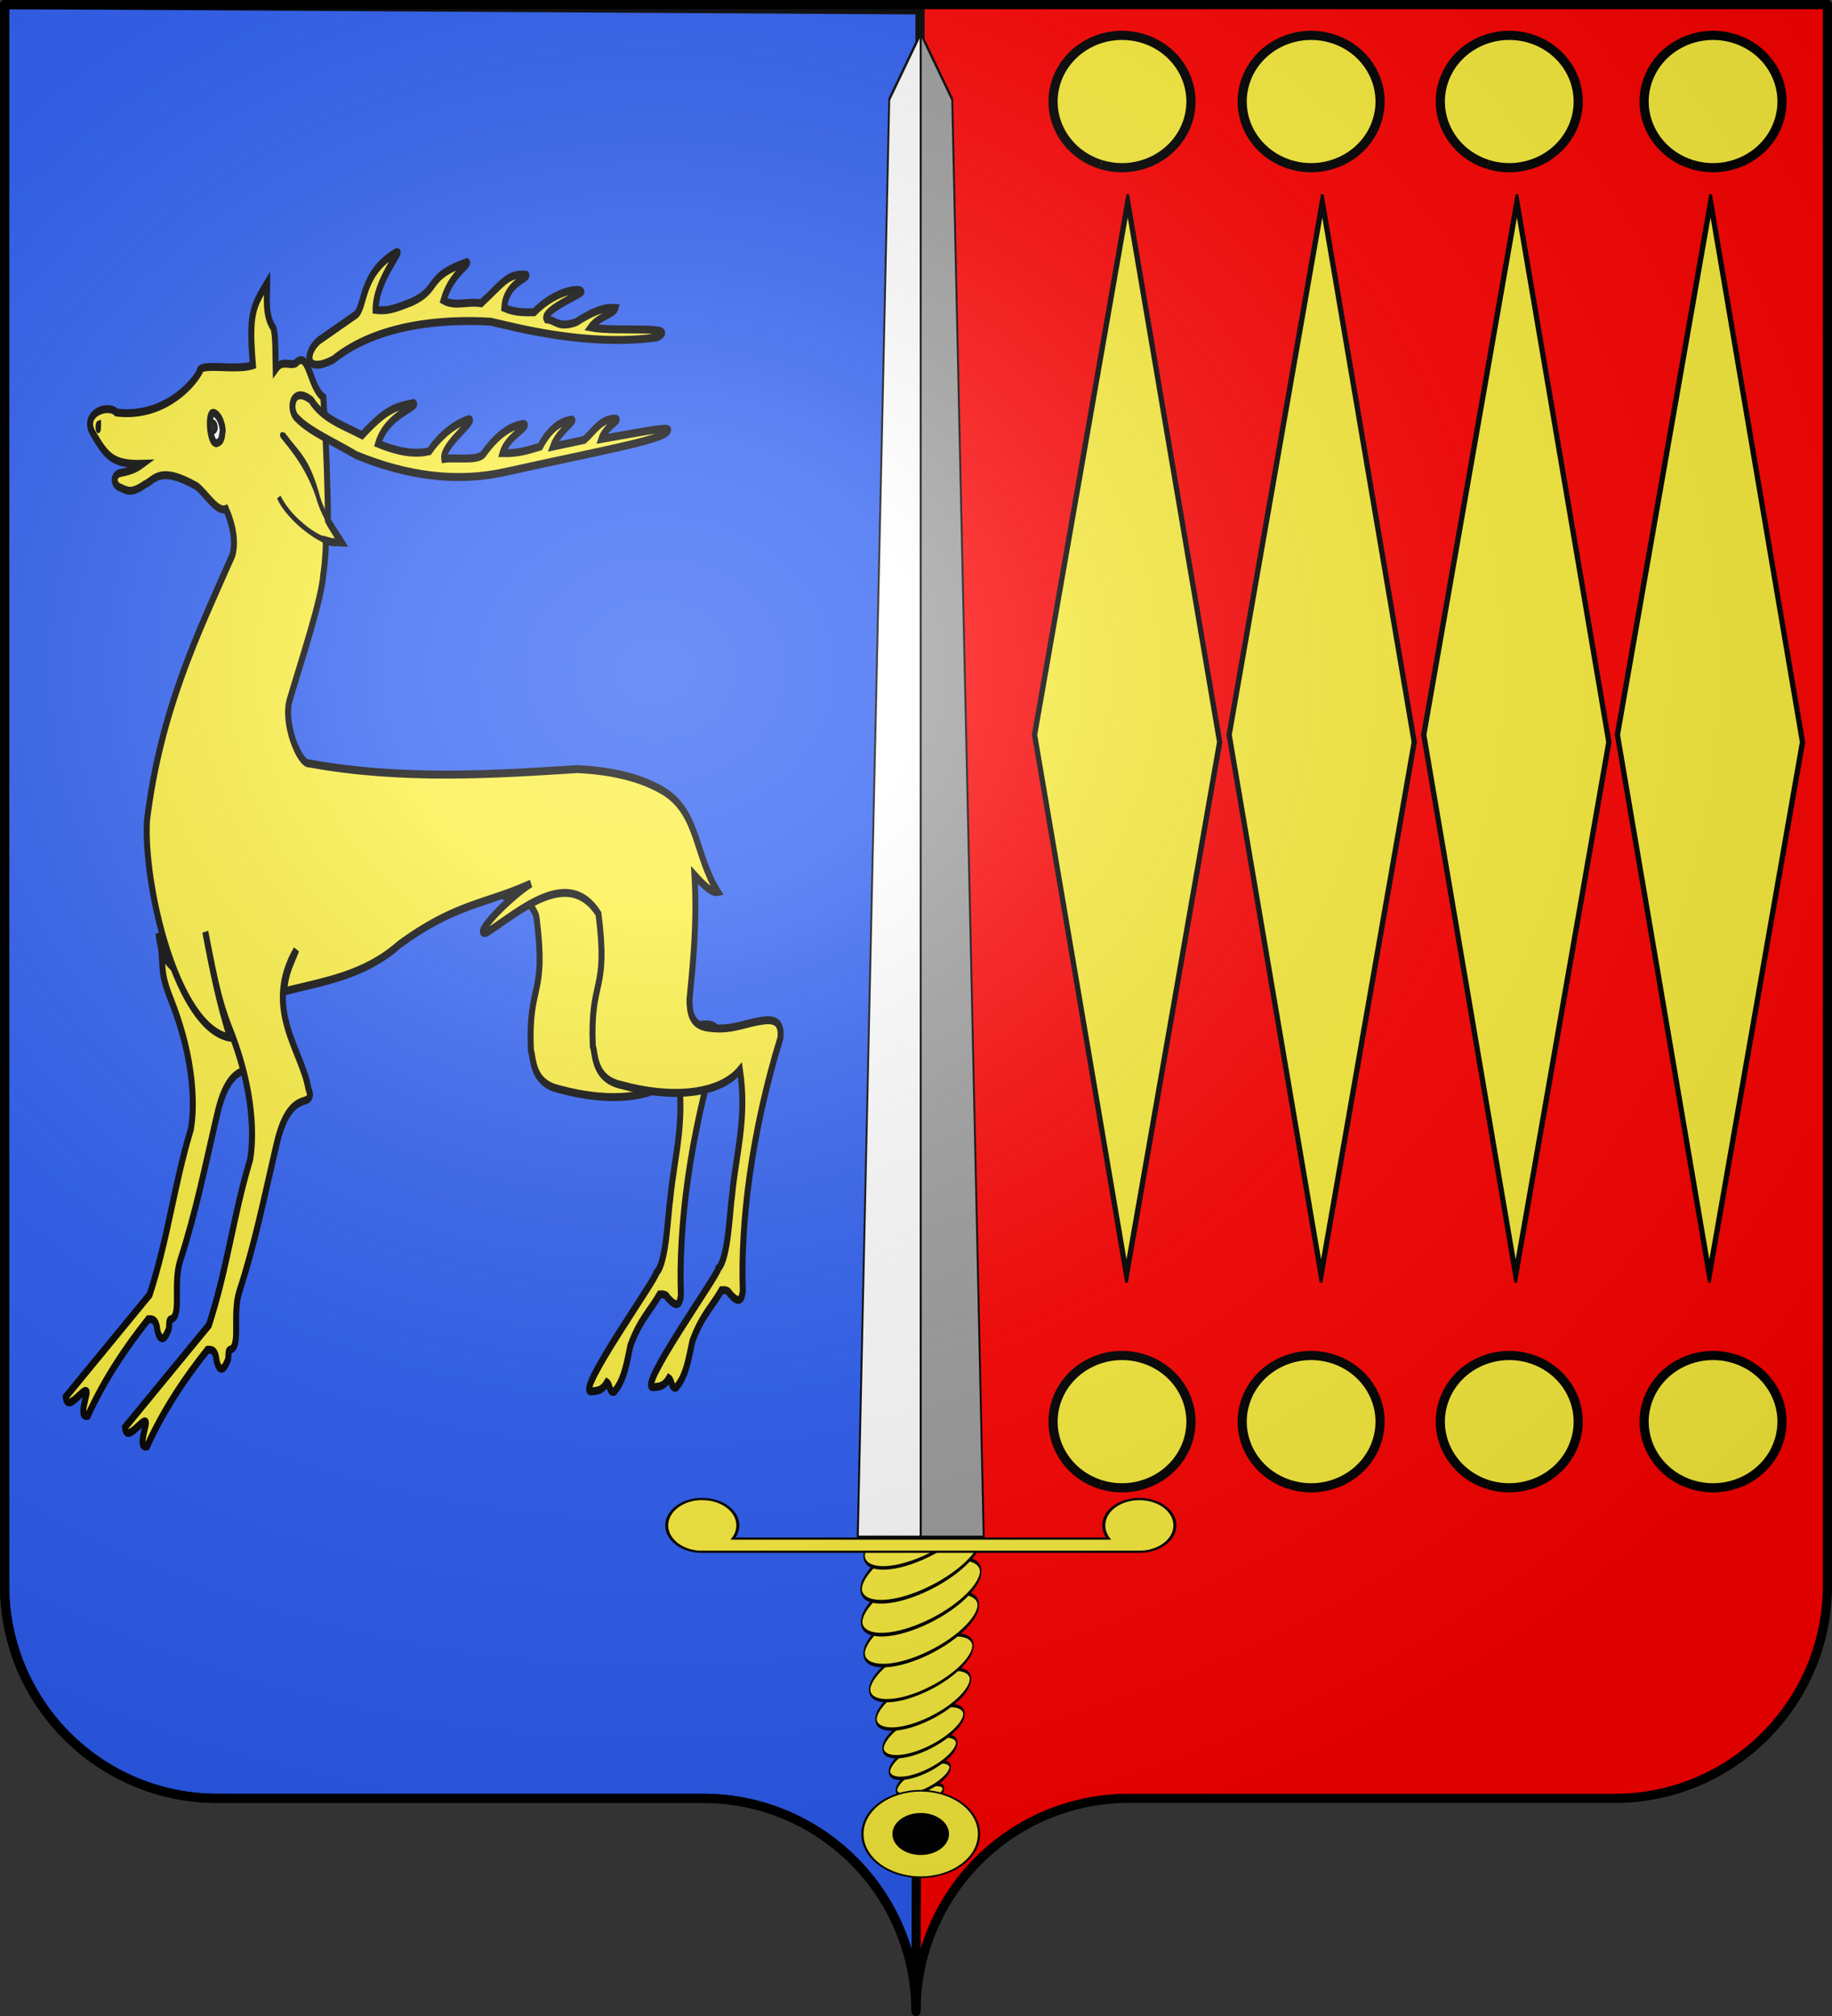 <?xml version="1.0" encoding="UTF-8" standalone="no"?>
<!-- Created with Inkscape (http://www.inkscape.org/) -->
<svg
   xmlns:svg="http://www.w3.org/2000/svg"
   xmlns="http://www.w3.org/2000/svg"
   xmlns:xlink="http://www.w3.org/1999/xlink"
   version="1.0"
   width="600"
   height="660"
   id="svg2">
  <rect width="100%" height="100%" fill="#333333" stroke="none"/>
  <desc
     id="desc4">Flag of Canton of Valais (Wallis)</desc>
  <defs
     id="defs6">
    <linearGradient
       id="linearGradient2893">
      <stop
         style="stop-color:#ffffff;stop-opacity:0.314"
         offset="0"
         id="stop2895" />
      <stop
         style="stop-color:#ffffff;stop-opacity:0.251"
         offset="0.19"
         id="stop2897" />
      <stop
         style="stop-color:#6b6b6b;stop-opacity:0.125"
         offset="0.6"
         id="stop2901" />
      <stop
         style="stop-color:#000000;stop-opacity:0.125"
         offset="1"
         id="stop2899" />
    </linearGradient>
    <radialGradient
       cx="203.198"
       cy="218.01"
       r="300"
       fx="203.198"
       fy="218.01"
       id="radialGradient2883"
       xlink:href="#linearGradient2893"
       gradientUnits="userSpaceOnUse"
       gradientTransform="matrix(1.36,0,0,1.355,-79.528,-87.645)" />
    <linearGradient
       id="linearGradient2955">
      <stop
         style="stop-color:#ffffff;stop-opacity:0"
         offset="0"
         id="stop2965" />
      <stop
         style="stop-color:#000000;stop-opacity:0.646"
         offset="1"
         id="stop2959" />
    </linearGradient>
    <radialGradient
       cx="225.524"
       cy="218.901"
       r="300"
       fx="225.524"
       fy="218.901"
       id="radialGradient2961"
       xlink:href="#linearGradient2955"
       gradientUnits="userSpaceOnUse"
       gradientTransform="matrix(-4.167939e-4,2.183,-1.884,-3.599562e-4,615.597,-289.121)" />
    <polygon
       points="0,-1 0.588,0.809 -0.951,-0.309 0.951,-0.309 -0.588,0.809 0,-1 "
       transform="scale(53,53)"
       id="star" />
    <clipPath
       id="clip">
      <path
         d="M 0,-200 L 0,600 L 300,600 L 300,-200 L 0,-200 z "
         id="path10" />
    </clipPath>
    <radialGradient
       cx="225.524"
       cy="218.901"
       r="300"
       fx="225.524"
       fy="218.901"
       id="radialGradient1911"
       xlink:href="#linearGradient2955"
       gradientUnits="userSpaceOnUse"
       gradientTransform="matrix(-4.167939e-4,2.183,-1.884,-3.599562e-4,1395.597,-309.121)" />
    <radialGradient
       cx="-483.508"
       cy="153.928"
       r="300"
       fx="-483.508"
       fy="153.928"
       id="radialGradient2928"
       xlink:href="#linearGradient2955"
       gradientUnits="userSpaceOnUse"
       gradientTransform="matrix(0,2.342,-2.291,0,562.913,1323.77)" />
    <radialGradient
       cx="285.186"
       cy="200.448"
       r="300"
       fx="285.186"
       fy="200.448"
       id="radialGradient11919"
       xlink:href="#linearGradient2893"
       gradientUnits="userSpaceOnUse"
       gradientTransform="matrix(1.551,0,0,1.35,-227.894,-51.264)" />
  </defs>
  <g
     id="layer1">
    <path
       d="M 300,658.499 C 300,619.995 331.203,588.746 369.65,588.746 C 408.097,588.746 490.403,588.746 528.85,588.746 C 567.297,588.746 598.5,557.496 598.5,518.992 L 598.5,1.5 L 1.5,1.5 L 1.5,518.992 C 1.5,557.496 32.703,588.746 71.15,588.746 C 109.597,588.746 191.903,588.746 230.35,588.746 C 268.797,588.746 300,619.995 300,658.499 z "
       style="fill:#ff0000;fill-opacity:1;fill-rule:nonzero;stroke:none;stroke-width:5;stroke-linecap:round;stroke-linejoin:round;stroke-miterlimit:4;stroke-dashoffset:0;stroke-opacity:1"
       id="path2014" />
    <path
       d="M 300,658.499 L 301.327,3.227 L 1.5,1.5 L 1.5,518.992 C 1.5,557.496 32.703,588.746 71.15,588.746 C 109.597,588.746 191.903,588.746 230.35,588.746 C 268.797,588.746 300,619.995 300,658.499 z "
       style="fill:#2b5df2;fill-opacity:1;fill-rule:nonzero;stroke:#000000;stroke-width:3;stroke-linecap:round;stroke-linejoin:round;stroke-miterlimit:4;stroke-dasharray:none;stroke-dashoffset:0;stroke-opacity:1;display:inline"
       id="path3819" />
  </g>
  <g
     id="layer2">
    <g
       transform="translate(0,30)"
       style="display:inline"
       id="g13209">
      <g
         transform="matrix(0.652,0,0,0.867,-166.912,-265.541)"
         id="g13150">
        <g
           transform="translate(92.633,109.352)"
           id="g8002">
          <g
             transform="translate(-460.684,16.885)"
             id="g7896">
            <g
               transform="translate(28.284,-6.061)"
               style="fill:#fcef3c;fill-opacity:1"
               id="g7898">
              <g
                 style="fill:#fcef3c;fill-opacity:1"
                 id="g7900">
                <path
                   d="M 708.779,514.32 C 712.643,506.412 714.604,536.308 720.922,551.106 C 721.733,552.793 722.919,554.889 718.422,555.749 C 711.298,557.332 707.332,563.749 704.493,573.428 C 698.898,591.463 694.097,609.499 686.279,627.535 C 682.487,636.322 687.243,648.702 681.579,649.652 C 680.177,649.887 681.208,653.088 680.208,653.963 C 677.661,658.758 675.679,656.702 674.85,653.963 C 674.238,649.418 672.213,649.581 670.208,649.678 C 659.095,660.23 648.595,671.765 639.85,686.106 C 634.645,687.308 640.323,677.169 639.136,676.82 C 637.559,675.54 629.636,685.133 628.779,678.963 L 670.922,640.392 C 680.292,618.729 683.129,599.082 691.636,577.892 C 692.252,575.21 696.339,557.121 681.636,528.963 C 675.128,516.917 678.791,516.388 675.457,503.888 C 678.049,533.195 730.451,514.63 708.779,514.32 z "
                   style="opacity:1;color:#000000;fill:#fcef3c;fill-opacity:1;fill-rule:evenodd;stroke:#000000;stroke-width:3;stroke-linecap:butt;stroke-linejoin:miter;marker:none;marker-start:none;marker-mid:none;marker-end:none;stroke-miterlimit:4;stroke-dasharray:none;stroke-dashoffset:0;stroke-opacity:0.996;visibility:visible;display:inline;overflow:visible"
                   id="path7902" />
              </g>
            </g>
          </g>
          <g
             transform="translate(223.095,-160.969)"
             id="g7945">
            <g
               id="g7947">
              <g
                 transform="translate(28.284,-6.061)"
                 style="fill:#fcef3c;fill-opacity:1"
                 id="g7949">
                <g
                   style="fill:#fcef3c;fill-opacity:1"
                   id="g7951">
                  <path
                     d="M 170.808,621.348 C 189.586,622.016 204.053,624.966 214.737,629.92 C 231.839,638.228 229.923,653.712 241.522,667.777 C 238.479,668.291 234.188,665.058 229.737,661.348 C 231.099,679.259 229.117,693.824 227.237,708.491 C 227.315,713.362 228.322,717.737 235.451,718.848 C 247.86,720.488 254.595,717.264 264.022,716.348 C 272.102,715.372 273.368,718.56 272.951,722.777 C 258.29,758.603 252.781,792.989 254.022,818.491 C 253.586,820.307 253.217,824.546 247.237,819.205 C 246.805,818.409 245.642,817.979 243.308,818.134 C 238.427,824.562 233.546,827.482 228.665,837.42 C 226.835,843.902 225.481,850.723 220.451,854.92 C 218.145,855.395 218.389,852.113 216.879,851.348 C 214.26,854.785 211.641,854.498 209.022,854.741 C 200.613,855.47 241.972,811.988 241.701,809.92 C 246.821,806.241 247.516,787.22 248.665,782.062 C 250.568,766.548 256.222,753.412 252.594,734.92 C 242.435,744.169 218.54,745.991 192.951,740.634 C 178.909,738.353 180.079,728.731 178.665,725.991 C 177.218,699.865 186.639,706.384 181.522,675.991 C 181.526,673.326 171.757,663.537 167.237,665.277 C 160.778,678.472 167.96,635.761 170.808,621.348 z "
                     style="opacity:1;color:#000000;fill:#fcef3c;fill-opacity:1;fill-rule:evenodd;stroke:#000000;stroke-width:3;stroke-linecap:butt;stroke-linejoin:miter;marker:none;marker-start:none;marker-mid:none;marker-end:none;stroke-miterlimit:4;stroke-dasharray:none;stroke-dashoffset:0;stroke-opacity:0.996;visibility:visible;display:inline;overflow:visible"
                     id="path7953" />
                </g>
              </g>
            </g>
          </g>
          <g
             transform="translate(28.284,-6.061)"
             style="fill:#fcef3c;fill-opacity:1"
             id="g8660">
            <g
               style="fill:#fcef3c;fill-opacity:1"
               id="g8650">
              <path
                 d="M 193.571,324.148 C 215.141,326.152 230.352,315.42 235.357,308.791 C 234.528,305.03 253.212,308.552 262.143,306.291 C 259.949,286.784 262.096,284.172 269.286,275.219 C 269.281,281.149 268.012,287.331 272.5,292.362 C 273.546,295.414 273.42,301.982 273.571,307.719 C 276.997,304.072 280.183,306.661 283.571,305.576 C 290.335,300.165 290.412,314.347 297.5,318.434 C 299.078,336.766 299.891,357.853 299.793,364.878 C 303.398,370.241 310.316,375.105 298.726,372.473 C 298.802,374.374 298.564,379.846 297.5,385.219 C 296.623,394.738 286.757,416.968 280.714,432.362 C 276.945,441.292 285.623,457.097 290.357,456.648 C 337.963,463.266 386.737,460.6 425,458.791 C 443.778,459.459 458.245,462.409 468.929,467.362 C 486.031,475.67 484.115,491.155 495.714,505.219 C 492.671,505.733 488.38,502.501 483.929,498.791 C 485.291,516.701 483.309,531.266 481.429,545.934 C 481.507,550.804 482.514,555.18 489.643,556.291 C 502.052,557.93 508.787,554.707 518.214,553.791 C 526.295,552.814 527.56,556.003 527.143,560.219 C 512.483,596.046 506.973,630.432 508.214,655.934 C 507.778,657.75 507.409,661.988 501.429,656.648 C 500.997,655.852 499.834,655.421 497.5,655.576 C 492.619,662.005 487.738,664.924 482.857,674.862 C 481.027,681.344 479.673,688.166 474.643,692.362 C 472.337,692.838 472.581,689.556 471.071,688.791 C 468.452,692.227 465.833,691.941 463.214,692.184 C 454.805,692.912 496.164,649.43 495.893,647.362 C 501.013,643.683 501.708,624.663 502.857,619.505 C 504.76,603.991 510.414,590.854 506.786,572.362 C 496.627,581.612 472.732,583.434 447.143,578.076 C 433.101,575.795 434.271,566.174 432.857,563.434 C 431.41,537.308 440.831,543.827 435.714,513.434 C 420.507,495.389 395.534,512.912 379.497,520.553 C 371.516,522.275 390.965,507.092 401.786,502.005 C 379.643,509.743 364.042,509.303 335.357,525.219 C 318.193,536.649 297.995,538.936 277.857,542.719 C 278.448,535.332 281.584,531.762 283.929,527.005 C 266.964,549.077 286.833,565.056 290,579.505 C 290.812,581.192 291.998,583.287 287.5,584.148 C 280.376,585.731 276.41,592.148 273.571,601.826 C 267.976,619.862 263.175,637.898 255.357,655.934 C 251.565,664.721 256.321,677.101 250.657,678.05 C 249.255,678.285 250.286,681.487 249.286,682.362 C 246.739,687.157 244.757,685.101 243.929,682.362 C 243.316,677.817 241.291,677.98 239.286,678.076 C 228.173,688.629 217.673,700.164 208.929,714.505 C 203.723,715.707 209.401,705.568 208.214,705.219 C 206.637,703.939 198.714,713.532 197.857,707.362 L 240,668.791 C 249.37,647.128 252.207,627.481 260.714,606.291 C 261.33,603.609 265.417,585.52 250.714,557.362 C 244.206,545.316 241.548,532.719 238.214,520.219 C 241.621,534.123 245.419,547.733 250.714,560.219 C 223.591,556.817 206.991,501.927 208.929,478.076 C 215.806,436.368 234.334,407.831 251.786,378.076 C 252.756,375.573 253.911,369.776 248.571,360.576 C 244.111,361.924 238.819,354.959 233.929,352.005 C 215.07,343.946 212.878,349.654 207.857,351.291 C 200.14,355.423 198.234,353.162 195,352.362 C 192.152,351.291 191.536,347.898 195.357,347.005 C 201.614,346.072 203.454,345.319 206.681,343.52 C 191.819,343.867 188.556,340.793 181.786,332.005 C 175.959,324.633 189.303,320.602 193.571,324.148 z "
                 style="opacity:1;color:#000000;fill:#fcef3c;fill-opacity:1;fill-rule:evenodd;stroke:#000000;stroke-width:3;stroke-linecap:butt;stroke-linejoin:miter;marker:none;marker-start:none;marker-mid:none;marker-end:none;stroke-miterlimit:4;stroke-dasharray:none;stroke-dashoffset:0;stroke-opacity:0.996;visibility:visible;display:inline;overflow:visible"
                 id="path8636" />
              <path
                 d="M 241.786,324.326 C 243.3,323.864 246.559,326.42 246.964,330.934 C 246.432,333.259 246.765,335.133 243.75,335.755 C 240.384,335.696 239.511,325.1 241.786,324.326 z "
                 style="opacity:1;color:#000000;fill:#ffffff;fill-opacity:1;fill-rule:evenodd;stroke:#000000;stroke-width:3;stroke-linecap:butt;stroke-linejoin:miter;marker:none;marker-start:none;marker-mid:none;marker-end:none;stroke-miterlimit:4;stroke-dasharray:none;stroke-dashoffset:0;stroke-opacity:0.996;visibility:visible;display:inline;overflow:visible"
                 id="path8640" />
              <path
                 d="M 277.679,332.719 C 284.826,340.058 289.76,341.637 295.179,357.005 C 298.623,364.555 303.568,368.353 307.857,373.791 C 293.559,373.553 279.61,363.116 275.14,356.079 C 279.605,364.17 299.494,375.804 306.25,373.255 C 303.155,368.808 298.452,364.492 295.357,357.362 C 288.36,339.762 272.651,331.141 277.679,332.719 z "
                 style="opacity:1;color:#000000;fill:#fcef3c;fill-opacity:1;fill-rule:evenodd;stroke:#000000;stroke-width:2;stroke-linecap:butt;stroke-linejoin:miter;marker:none;marker-start:none;marker-mid:none;marker-end:none;stroke-miterlimit:4;stroke-dasharray:none;stroke-dashoffset:0;stroke-opacity:0.996;visibility:visible;display:inline;overflow:visible"
                 id="path8642" />
              <path
                 d="M 295.179,297.005 C 288.463,301.408 287.587,310.004 302.5,304.148 C 324.908,290.575 358.155,288.791 381.607,289.862 C 393.979,291.973 430.476,299.446 465.179,295.755 C 476.905,290.949 445.06,293.969 431.786,292.005 C 435.56,287.993 443.483,287.007 444.286,284.684 C 440.028,284.316 434.4,285.203 424.464,290.041 C 415.397,292.435 414.571,289.335 409.643,288.969 C 407.059,285.648 427.131,279.459 427.143,278.612 C 427.168,276.779 414.125,277.901 403.393,286.291 C 398.668,286.306 394.037,286.507 388.393,284.684 C 389.047,275.203 400.585,273.564 399.464,272.184 C 390.305,271.43 388.206,274.886 376.786,282.898 C 369.577,282.036 363.736,284.336 357.857,281.826 C 361.473,271.99 371.091,268.295 369.643,267.362 C 348.512,272.898 356.239,277.362 342.143,282.362 C 335.321,284.313 330.714,286.052 323.75,285.398 C 323.721,274.225 337.76,262.495 334.286,263.612 C 316.158,271.504 318.665,283.879 313.929,287.184 L 295.179,297.005 z "
                 style="opacity:1;color:#000000;fill:#fcef3c;fill-opacity:1;fill-rule:evenodd;stroke:#000000;stroke-width:3;stroke-linecap:butt;stroke-linejoin:miter;marker:none;marker-start:none;marker-mid:none;marker-end:none;stroke-miterlimit:4;stroke-dasharray:none;stroke-dashoffset:0;stroke-opacity:0.996;visibility:visible;display:inline;overflow:visible"
                 id="path8644" />
              <path
                 d="M 291.429,319.505 C 297.303,326.523 307.033,328.856 316.964,332.719 C 329.761,322.252 334.309,321.985 342.857,320.576 C 345.637,322.226 329.512,324.547 325,335.934 C 337.183,339.664 344.681,339.791 350.714,338.791 C 359.007,329.864 367.798,327.303 370.714,326.648 C 374.265,327.257 357.179,336.373 358.214,341.648 C 364.762,341.053 374.892,342.505 377.857,339.862 C 384.818,332.506 391.858,328.984 398.214,328.434 C 401.42,329.403 389.842,333.117 387.5,339.505 C 395.767,339.651 400.908,338.233 406.429,337.005 C 410.506,331.143 415.87,327.467 422.321,326.826 C 424.409,327.193 415.51,331.372 412.857,337.005 L 428.571,334.505 C 433.295,331.357 437.002,326.305 444.464,326.469 C 446.767,327.132 439.224,329.431 437.143,334.148 C 453.333,332.065 469.973,329.415 470.714,330.576 C 470.936,334.107 443.098,337.572 388.571,346.648 C 364.427,350.642 339.501,348.127 313.929,340.219 C 303.787,335.605 290.628,331.327 284.286,326.291 C 279.915,323.445 281.527,313.593 291.429,319.505 z "
                 style="opacity:1;color:#000000;fill:#fcef3c;fill-opacity:1;fill-rule:evenodd;stroke:#000000;stroke-width:3;stroke-linecap:butt;stroke-linejoin:miter;marker:none;marker-start:none;marker-mid:none;marker-end:none;stroke-miterlimit:4;stroke-dasharray:none;stroke-dashoffset:0;stroke-opacity:0.996;visibility:visible;display:inline;overflow:visible"
                 id="path8648" />
            </g>
            <path
               d="M 184.858,328.083 C 183.119,328.311 184.858,334.478 184.858,328.083 z "
               style="opacity:1;color:#000000;fill:#fcef3c;fill-opacity:1;fill-rule:evenodd;stroke:#000000;stroke-width:2;stroke-linecap:butt;stroke-linejoin:miter;marker:none;marker-start:none;marker-mid:none;marker-end:none;stroke-miterlimit:4;stroke-dasharray:none;stroke-dashoffset:0;stroke-opacity:1;visibility:visible;display:inline;overflow:visible"
               id="path8658" />
          </g>
          <path
             d="M 270.153,321.209 C 272.217,321.428 272.984,324.899 270.914,325.642 C 266.669,324.883 267.906,321.168 270.153,321.209 z "
             style="opacity:1;color:#000000;fill:#0c0909;fill-opacity:1;fill-rule:evenodd;stroke:#000000;stroke-width:1.163;stroke-linecap:butt;stroke-linejoin:miter;marker:none;marker-start:none;marker-mid:none;marker-end:none;stroke-miterlimit:4;stroke-dasharray:none;stroke-dashoffset:0;stroke-opacity:0.996;visibility:visible;display:inline;overflow:visible"
             id="path9555" />
        </g>
      </g>
      <g
         transform="translate(31.592,-82)"
         id="g13203">
        <path
           d="M 366.283,428.482 L 117.487,176.23 L 369.738,-72.565 L 618.534,179.686 L 366.283,428.482 z "
           transform="matrix(0.121,0,0,0.701,293.021,169.006)"
           style="opacity:1;color:#000000;fill:#fcef3c;fill-opacity:1;fill-rule:nonzero;stroke:#000000;stroke-width:10.282;stroke-linecap:butt;stroke-linejoin:miter;marker:none;marker-start:none;marker-mid:none;marker-end:none;stroke-miterlimit:4;stroke-dasharray:none;stroke-dashoffset:0;stroke-opacity:1;visibility:visible;display:inline;overflow:visible;enable-background:accumulate"
           id="path13171" />
        <path
           d="M 366.283,428.482 L 117.487,176.23 L 369.738,-72.565 L 618.534,179.686 L 366.283,428.482 z "
           transform="matrix(0.121,0,0,0.701,356.744,169.005)"
           style="opacity:1;color:#000000;fill:#fcef3c;fill-opacity:1;fill-rule:nonzero;stroke:#000000;stroke-width:10.282;stroke-linecap:butt;stroke-linejoin:miter;marker:none;marker-start:none;marker-mid:none;marker-end:none;stroke-miterlimit:4;stroke-dasharray:none;stroke-dashoffset:0;stroke-opacity:1;visibility:visible;display:inline;overflow:visible;enable-background:accumulate"
           id="path13175" />
        <path
           d="M 366.283,428.482 L 117.487,176.23 L 369.738,-72.565 L 618.534,179.686 L 366.283,428.482 z "
           transform="matrix(0.121,0,0,0.701,420.484,169.005)"
           style="opacity:1;color:#000000;fill:#fcef3c;fill-opacity:1;fill-rule:nonzero;stroke:#000000;stroke-width:10.282;stroke-linecap:butt;stroke-linejoin:miter;marker:none;marker-start:none;marker-mid:none;marker-end:none;stroke-miterlimit:4;stroke-dasharray:none;stroke-dashoffset:0;stroke-opacity:1;visibility:visible;display:inline;overflow:visible;enable-background:accumulate"
           id="path13177" />
        <path
           d="M 366.283,428.482 L 117.487,176.23 L 369.738,-72.565 L 618.534,179.686 L 366.283,428.482 z "
           transform="matrix(0.121,0,0,0.701,483.909,169.005)"
           style="opacity:1;color:#000000;fill:#fcef3c;fill-opacity:1;fill-rule:nonzero;stroke:#000000;stroke-width:10.282;stroke-linecap:butt;stroke-linejoin:miter;marker:none;marker-start:none;marker-mid:none;marker-end:none;stroke-miterlimit:4;stroke-dasharray:none;stroke-dashoffset:0;stroke-opacity:1;visibility:visible;display:inline;overflow:visible;enable-background:accumulate"
           id="path13179" />
      </g>
      <g
         transform="translate(28,-90)"
         id="g13187">
        <path
           d="M 341.808,334.581 C 329.952,330.888 323.46,318.678 327.304,307.305 C 331.149,295.932 343.875,289.7 355.734,293.382 C 367.593,297.065 374.096,309.269 370.262,320.646 C 366.427,332.022 353.706,338.265 341.844,334.592"
           transform="translate(-9.312,-220.745)"
           style="opacity:1;color:#000000;fill:#fcef3c;fill-opacity:1;fill-rule:nonzero;stroke:#000000;stroke-width:3;stroke-linecap:butt;stroke-linejoin:miter;marker:none;marker-start:none;marker-mid:none;marker-end:none;stroke-miterlimit:4;stroke-dasharray:none;stroke-dashoffset:0;stroke-opacity:1;visibility:visible;display:inline;overflow:visible;enable-background:accumulate"
           id="path13173" />
        <path
           d="M 341.808,334.581 C 329.952,330.888 323.46,318.678 327.304,307.305 C 331.149,295.932 343.875,289.7 355.734,293.382 C 367.593,297.065 374.096,309.269 370.262,320.646 C 366.427,332.022 353.706,338.265 341.844,334.592"
           transform="translate(52.629,-220.745)"
           style="opacity:1;color:#000000;fill:#fcef3c;fill-opacity:1;fill-rule:nonzero;stroke:#000000;stroke-width:3;stroke-linecap:butt;stroke-linejoin:miter;marker:none;marker-start:none;marker-mid:none;marker-end:none;stroke-miterlimit:4;stroke-dasharray:none;stroke-dashoffset:0;stroke-opacity:1;visibility:visible;display:inline;overflow:visible;enable-background:accumulate"
           id="path13181" />
        <path
           d="M 341.808,334.581 C 329.952,330.888 323.46,318.678 327.304,307.305 C 331.149,295.932 343.875,289.7 355.734,293.382 C 367.593,297.065 374.096,309.269 370.262,320.646 C 366.427,332.022 353.706,338.265 341.844,334.592"
           transform="translate(184.269,-220.745)"
           style="opacity:1;color:#000000;fill:#fcef3c;fill-opacity:1;fill-rule:nonzero;stroke:#000000;stroke-width:3;stroke-linecap:butt;stroke-linejoin:miter;marker:none;marker-start:none;marker-mid:none;marker-end:none;stroke-miterlimit:4;stroke-dasharray:none;stroke-dashoffset:0;stroke-opacity:1;visibility:visible;display:inline;overflow:visible;enable-background:accumulate"
           id="path13183" />
        <path
           d="M 341.808,334.581 C 329.952,330.888 323.46,318.678 327.304,307.305 C 331.149,295.932 343.875,289.7 355.734,293.382 C 367.593,297.065 374.096,309.269 370.262,320.646 C 366.427,332.022 353.706,338.265 341.844,334.592"
           transform="translate(117.522,-220.745)"
           style="opacity:1;color:#000000;fill:#fcef3c;fill-opacity:1;fill-rule:nonzero;stroke:#000000;stroke-width:3;stroke-linecap:butt;stroke-linejoin:miter;marker:none;marker-start:none;marker-mid:none;marker-end:none;stroke-miterlimit:4;stroke-dasharray:none;stroke-dashoffset:0;stroke-opacity:1;visibility:visible;display:inline;overflow:visible;enable-background:accumulate"
           id="path13185" />
      </g>
      <g
         transform="translate(28,342.185)"
         style="display:inline"
         id="g13193">
        <path
           d="M 341.808,334.581 C 329.952,330.888 323.46,318.678 327.304,307.305 C 331.149,295.932 343.875,289.7 355.734,293.382 C 367.593,297.065 374.096,309.269 370.262,320.646 C 366.427,332.022 353.706,338.265 341.844,334.592"
           transform="translate(-9.312,-220.745)"
           style="opacity:1;color:#000000;fill:#fcef3c;fill-opacity:1;fill-rule:nonzero;stroke:#000000;stroke-width:3;stroke-linecap:butt;stroke-linejoin:miter;marker:none;marker-start:none;marker-mid:none;marker-end:none;stroke-miterlimit:4;stroke-dasharray:none;stroke-dashoffset:0;stroke-opacity:1;visibility:visible;display:inline;overflow:visible;enable-background:accumulate"
           id="path13195" />
        <path
           d="M 341.808,334.581 C 329.952,330.888 323.46,318.678 327.304,307.305 C 331.149,295.932 343.875,289.7 355.734,293.382 C 367.593,297.065 374.096,309.269 370.262,320.646 C 366.427,332.022 353.706,338.265 341.844,334.592"
           transform="translate(52.629,-220.745)"
           style="opacity:1;color:#000000;fill:#fcef3c;fill-opacity:1;fill-rule:nonzero;stroke:#000000;stroke-width:3;stroke-linecap:butt;stroke-linejoin:miter;marker:none;marker-start:none;marker-mid:none;marker-end:none;stroke-miterlimit:4;stroke-dasharray:none;stroke-dashoffset:0;stroke-opacity:1;visibility:visible;display:inline;overflow:visible;enable-background:accumulate"
           id="path13197" />
        <path
           d="M 341.808,334.581 C 329.952,330.888 323.46,318.678 327.304,307.305 C 331.149,295.932 343.875,289.7 355.734,293.382 C 367.593,297.065 374.096,309.269 370.262,320.646 C 366.427,332.022 353.706,338.265 341.844,334.592"
           transform="translate(184.269,-220.745)"
           style="opacity:1;color:#000000;fill:#fcef3c;fill-opacity:1;fill-rule:nonzero;stroke:#000000;stroke-width:3;stroke-linecap:butt;stroke-linejoin:miter;marker:none;marker-start:none;marker-mid:none;marker-end:none;stroke-miterlimit:4;stroke-dasharray:none;stroke-dashoffset:0;stroke-opacity:1;visibility:visible;display:inline;overflow:visible;enable-background:accumulate"
           id="path13199" />
        <path
           d="M 341.808,334.581 C 329.952,330.888 323.46,318.678 327.304,307.305 C 331.149,295.932 343.875,289.7 355.734,293.382 C 367.593,297.065 374.096,309.269 370.262,320.646 C 366.427,332.022 353.706,338.265 341.844,334.592"
           transform="translate(117.522,-220.745)"
           style="opacity:1;color:#000000;fill:#fcef3c;fill-opacity:1;fill-rule:nonzero;stroke:#000000;stroke-width:3;stroke-linecap:butt;stroke-linejoin:miter;marker:none;marker-start:none;marker-mid:none;marker-end:none;stroke-miterlimit:4;stroke-dasharray:none;stroke-dashoffset:0;stroke-opacity:1;visibility:visible;display:inline;overflow:visible;enable-background:accumulate"
           id="path13201" />
      </g>
      <g
         transform="matrix(3.349,0,0,2.467,217.852,29.736)"
         id="g3920">
        <g
           id="g19422">
          <g
             transform="matrix(0.546,0,0,1.851,11.607,-34.301)"
             style="fill:#fcef3c;fill-opacity:1"
             id="g14761">
            <path
               d="M 34.911,132.143 C 34.912,132.932 31.634,133.572 27.589,133.572 C 23.545,133.572 20.267,132.932 20.268,132.143 C 20.267,131.354 23.545,130.714 27.589,130.714 C 31.634,130.714 34.912,131.354 34.911,132.143 z "
               transform="matrix(0.49,-8.644779e-2,7.798314e-2,0.442,1.16,78.261)"
               style="opacity:1;fill:#fcef3c;fill-opacity:1;fill-rule:evenodd;stroke:#000000;stroke-width:0.529;stroke-linecap:butt;stroke-linejoin:miter;stroke-miterlimit:4;stroke-dasharray:none;stroke-opacity:1"
               id="path13003" />
            <path
               d="M 34.911,132.143 C 34.912,132.932 31.634,133.572 27.589,133.572 C 23.545,133.572 20.267,132.932 20.268,132.143 C 20.267,131.354 23.545,130.714 27.589,130.714 C 31.634,130.714 34.912,131.354 34.911,132.143 z "
               transform="matrix(0.656,-0.116,0.106,0.602,-7.129,56.62)"
               style="opacity:1;fill:#fcef3c;fill-opacity:1;fill-rule:evenodd;stroke:#000000;stroke-width:0.392;stroke-linecap:butt;stroke-linejoin:miter;stroke-miterlimit:4;stroke-dasharray:none;stroke-opacity:1"
               id="path13001" />
            <path
               d="M 34.911,132.143 C 34.912,132.932 31.634,133.572 27.589,133.572 C 23.545,133.572 20.267,132.932 20.268,132.143 C 20.267,131.354 23.545,130.714 27.589,130.714 C 31.634,130.714 34.912,131.354 34.911,132.143 z "
               transform="matrix(0.822,-0.145,0.134,0.762,-15.458,34.732)"
               style="opacity:1;fill:#fcef3c;fill-opacity:1;fill-rule:evenodd;stroke:#000000;stroke-width:0.311;stroke-linecap:butt;stroke-linejoin:miter;stroke-miterlimit:4;stroke-dasharray:none;stroke-opacity:1"
               id="path12999" />
            <path
               d="M 34.911,132.143 C 34.912,132.932 31.634,133.572 27.589,133.572 C 23.545,133.572 20.267,132.932 20.268,132.143 C 20.267,131.354 23.545,130.714 27.589,130.714 C 31.634,130.714 34.912,131.354 34.911,132.143 z "
               transform="matrix(0.989,-0.174,0.163,0.924,-23.815,12.261)"
               style="opacity:1;fill:#fcef3c;fill-opacity:1;fill-rule:evenodd;stroke:#000000;stroke-width:0.258;stroke-linecap:butt;stroke-linejoin:miter;stroke-miterlimit:4;stroke-dasharray:none;stroke-opacity:1"
               id="path12997" />
            <path
               d="M 34.911,132.143 C 34.912,132.932 31.634,133.572 27.589,133.572 C 23.545,133.572 20.267,132.932 20.268,132.143 C 20.267,131.354 23.545,130.714 27.589,130.714 C 31.634,130.714 34.912,131.354 34.911,132.143 z "
               transform="matrix(1.154,-0.203,0.191,1.085,-32.114,-10.509)"
               style="opacity:1;fill:#fcef3c;fill-opacity:1;fill-rule:evenodd;stroke:#000000;stroke-width:0.22;stroke-linecap:butt;stroke-linejoin:miter;stroke-miterlimit:4;stroke-dasharray:none;stroke-opacity:1"
               id="path12995" />
            <path
               d="M 34.911,132.143 C 34.912,132.932 31.634,133.572 27.589,133.572 C 23.545,133.572 20.267,132.932 20.268,132.143 C 20.267,131.354 23.545,130.714 27.589,130.714 C 31.634,130.714 34.912,131.354 34.911,132.143 z "
               transform="matrix(1.263,-0.223,0.211,1.194,-38.111,-26.61)"
               style="opacity:1;fill:#fcef3c;fill-opacity:1;fill-rule:evenodd;stroke:#000000;stroke-width:0.191;stroke-linecap:butt;stroke-linejoin:miter;stroke-miterlimit:4;stroke-dasharray:none;stroke-opacity:1"
               id="path12993" />
            <path
               d="M 34.911,132.143 C 34.912,132.932 31.634,133.572 27.589,133.572 C 23.545,133.572 20.267,132.932 20.268,132.143 C 20.267,131.354 23.545,130.714 27.589,130.714 C 31.634,130.714 34.912,131.354 34.911,132.143 z "
               transform="matrix(1.395,-0.246,0.233,1.319,-44.679,-45.256)"
               style="opacity:1;fill:#fcef3c;fill-opacity:1;fill-rule:evenodd;stroke:#000000;stroke-width:0.191;stroke-linecap:butt;stroke-linejoin:miter;stroke-miterlimit:4;stroke-dasharray:none;stroke-opacity:1"
               id="path13007" />
            <path
               d="M 34.911,132.143 C 34.912,132.932 31.634,133.572 27.589,133.572 C 23.545,133.572 20.267,132.932 20.268,132.143 C 20.267,131.354 23.545,130.714 27.589,130.714 C 31.634,130.714 34.912,131.354 34.911,132.143 z "
               transform="matrix(1.455,-0.257,0.243,1.376,-47.664,-54.815)"
               style="opacity:1;fill:#fcef3c;fill-opacity:1;fill-rule:evenodd;stroke:#000000;stroke-width:0.191;stroke-linecap:butt;stroke-linejoin:miter;stroke-miterlimit:4;stroke-dasharray:none;stroke-opacity:1"
               id="path14755" />
            <path
               d="M 34.911,132.143 C 34.912,132.932 31.634,133.572 27.589,133.572 C 23.545,133.572 20.267,132.932 20.268,132.143 C 20.267,131.354 23.545,130.714 27.589,130.714 C 31.634,130.714 34.912,131.354 34.911,132.143 z "
               transform="matrix(1.467,-0.259,0.245,1.387,-48.261,-58.594)"
               style="opacity:1;fill:#fcef3c;fill-opacity:1;fill-rule:evenodd;stroke:#000000;stroke-width:0.191;stroke-linecap:butt;stroke-linejoin:miter;stroke-miterlimit:4;stroke-dasharray:none;stroke-opacity:1"
               id="path14757" />
            <path
               d="M 34.911,132.143 C 34.912,132.932 31.634,133.572 27.589,133.572 C 23.545,133.572 20.267,132.932 20.268,132.143 C 20.267,131.354 23.545,130.714 27.589,130.714 C 31.634,130.714 34.912,131.354 34.911,132.143 z "
               transform="matrix(1.395,-0.246,0.233,1.319,-44.679,-52.258)"
               style="opacity:1;fill:#fcef3c;fill-opacity:1;fill-rule:evenodd;stroke:#000000;stroke-width:0.191;stroke-linecap:butt;stroke-linejoin:miter;stroke-miterlimit:4;stroke-dasharray:none;stroke-opacity:1"
               id="path14759" />
          </g>
          <g
             transform="matrix(0.76,0,0,0.765,5.991,110.151)"
             style="fill:#fcef3c;fill-opacity:1"
             id="g19146">
            <path
               d="M 32.5,142.5 C 32.5,146.642 29.142,150 25,150 C 20.858,150 17.5,146.642 17.5,142.5 C 17.5,138.358 20.858,135 25,135 C 29.142,135 32.5,138.358 32.5,142.5 z "
               style="opacity:1;fill:#fcef3c;fill-opacity:1;fill-rule:evenodd;stroke:#000000;stroke-width:0.284;stroke-linecap:butt;stroke-linejoin:miter;stroke-miterlimit:4;stroke-dasharray:none;stroke-opacity:1"
               id="path12871" />
            <path
               d="M 28.5,142.5 C 28.5,144.433 26.933,146 25,146 C 23.067,146 21.5,144.433 21.5,142.5 C 21.5,140.567 23.067,139 25,139 C 26.933,139 28.5,140.567 28.5,142.5 z "
               style="opacity:1;fill:#000000;fill-opacity:1;fill-rule:evenodd;stroke:#000000;stroke-width:0.284;stroke-linecap:butt;stroke-linejoin:miter;stroke-miterlimit:4;stroke-dasharray:none;stroke-opacity:1"
               id="path12873" />
          </g>
          <g
             transform="matrix(0.616,0,0,1.751,9.593,-19.783)"
             id="g19142">
            <path
               d="M 15,114 L 25,114 L 25,0 L 20,5 L 15,114 L 15,114 L 15,114 L 15,114 z "
               style="fill:#ffffff;fill-opacity:1;fill-rule:evenodd;stroke:#000000;stroke-width:0.3;stroke-linecap:butt;stroke-linejoin:miter;stroke-miterlimit:4;stroke-dasharray:none;stroke-opacity:1"
               id="path14773" />
            <path
               d="M 35,114 L 25,114 L 25,0 L 30,5 L 35,114 L 35,114 L 35,114 L 35,114 z "
               style="fill:#9d9d9d;fill-opacity:1;fill-rule:evenodd;stroke:#000000;stroke-width:0.3;stroke-linecap:butt;stroke-linejoin:miter;stroke-miterlimit:4;stroke-dasharray:none;stroke-opacity:1"
               id="path19140" />
          </g>
          <path
             d="M 3.318,174.713 C 1.543,174.872 0.15,176.387 0.15,178.213 C 0.15,180.055 1.553,181.576 3.349,181.713 C 3.364,181.715 3.396,181.712 3.411,181.713 L 3.939,181.713 L 46.061,181.713 L 46.092,181.713 C 46.18,181.72 46.281,181.713 46.371,181.713 C 48.292,181.713 49.85,180.145 49.85,178.213 C 49.85,176.281 48.292,174.713 46.371,174.713 C 44.451,174.713 42.892,176.281 42.892,178.213 C 42.892,178.847 43.065,179.45 43.358,179.963 L 6.642,179.963 C 6.935,179.45 7.108,178.847 7.108,178.213 C 7.108,176.281 5.549,174.713 3.629,174.713 C 3.524,174.713 3.421,174.704 3.318,174.713 z "
             style="fill:#fcef3c;fill-opacity:1;fill-rule:evenodd;stroke:#000000;stroke-width:0.299;stroke-linecap:butt;stroke-linejoin:miter;stroke-miterlimit:4;stroke-dasharray:none;stroke-opacity:1"
             id="path12875" />
        </g>
      </g>
    </g>
  </g>
  <g
     id="layer3">
    <path
       d="M 1.5,1.5 L 1.5,518.991 C 1.5,557.496 32.703,588.746 71.15,588.746 C 109.597,588.746 191.903,588.746 230.35,588.746 C 268.797,588.745 300,619.996 300,658.5 C 300,619.996 331.203,588.746 369.65,588.746 C 408.097,588.745 490.403,588.746 528.85,588.746 C 567.297,588.746 598.5,557.496 598.5,518.991 L 598.5,1.5 L 1.5,1.5 z "
       style="fill:url(#radialGradient11919);fill-opacity:1;fill-rule:evenodd;stroke:none;stroke-width:3;stroke-linecap:butt;stroke-linejoin:miter;stroke-miterlimit:4;stroke-dasharray:none;stroke-opacity:1"
       id="path2875" />
  </g>
  <g
     id="layer4">
    <path
       d="M 300,658.5 C 300,619.996 331.203,588.746 369.65,588.746 C 408.097,588.746 490.403,588.746 528.85,588.746 C 567.297,588.746 598.5,557.497 598.5,518.993 L 598.5,1.5 L 1.5,1.5 L 1.5,518.993 C 1.5,557.497 32.703,588.746 71.15,588.746 C 109.597,588.746 191.903,588.746 230.35,588.746 C 268.797,588.746 300,619.996 300,658.5 z "
       style="fill:none;fill-opacity:1;fill-rule:nonzero;stroke:#000000;stroke-width:3;stroke-linecap:round;stroke-linejoin:round;stroke-miterlimit:4;stroke-dasharray:none;stroke-dashoffset:0;stroke-opacity:1"
       id="path1572" />
  </g>
</svg>
